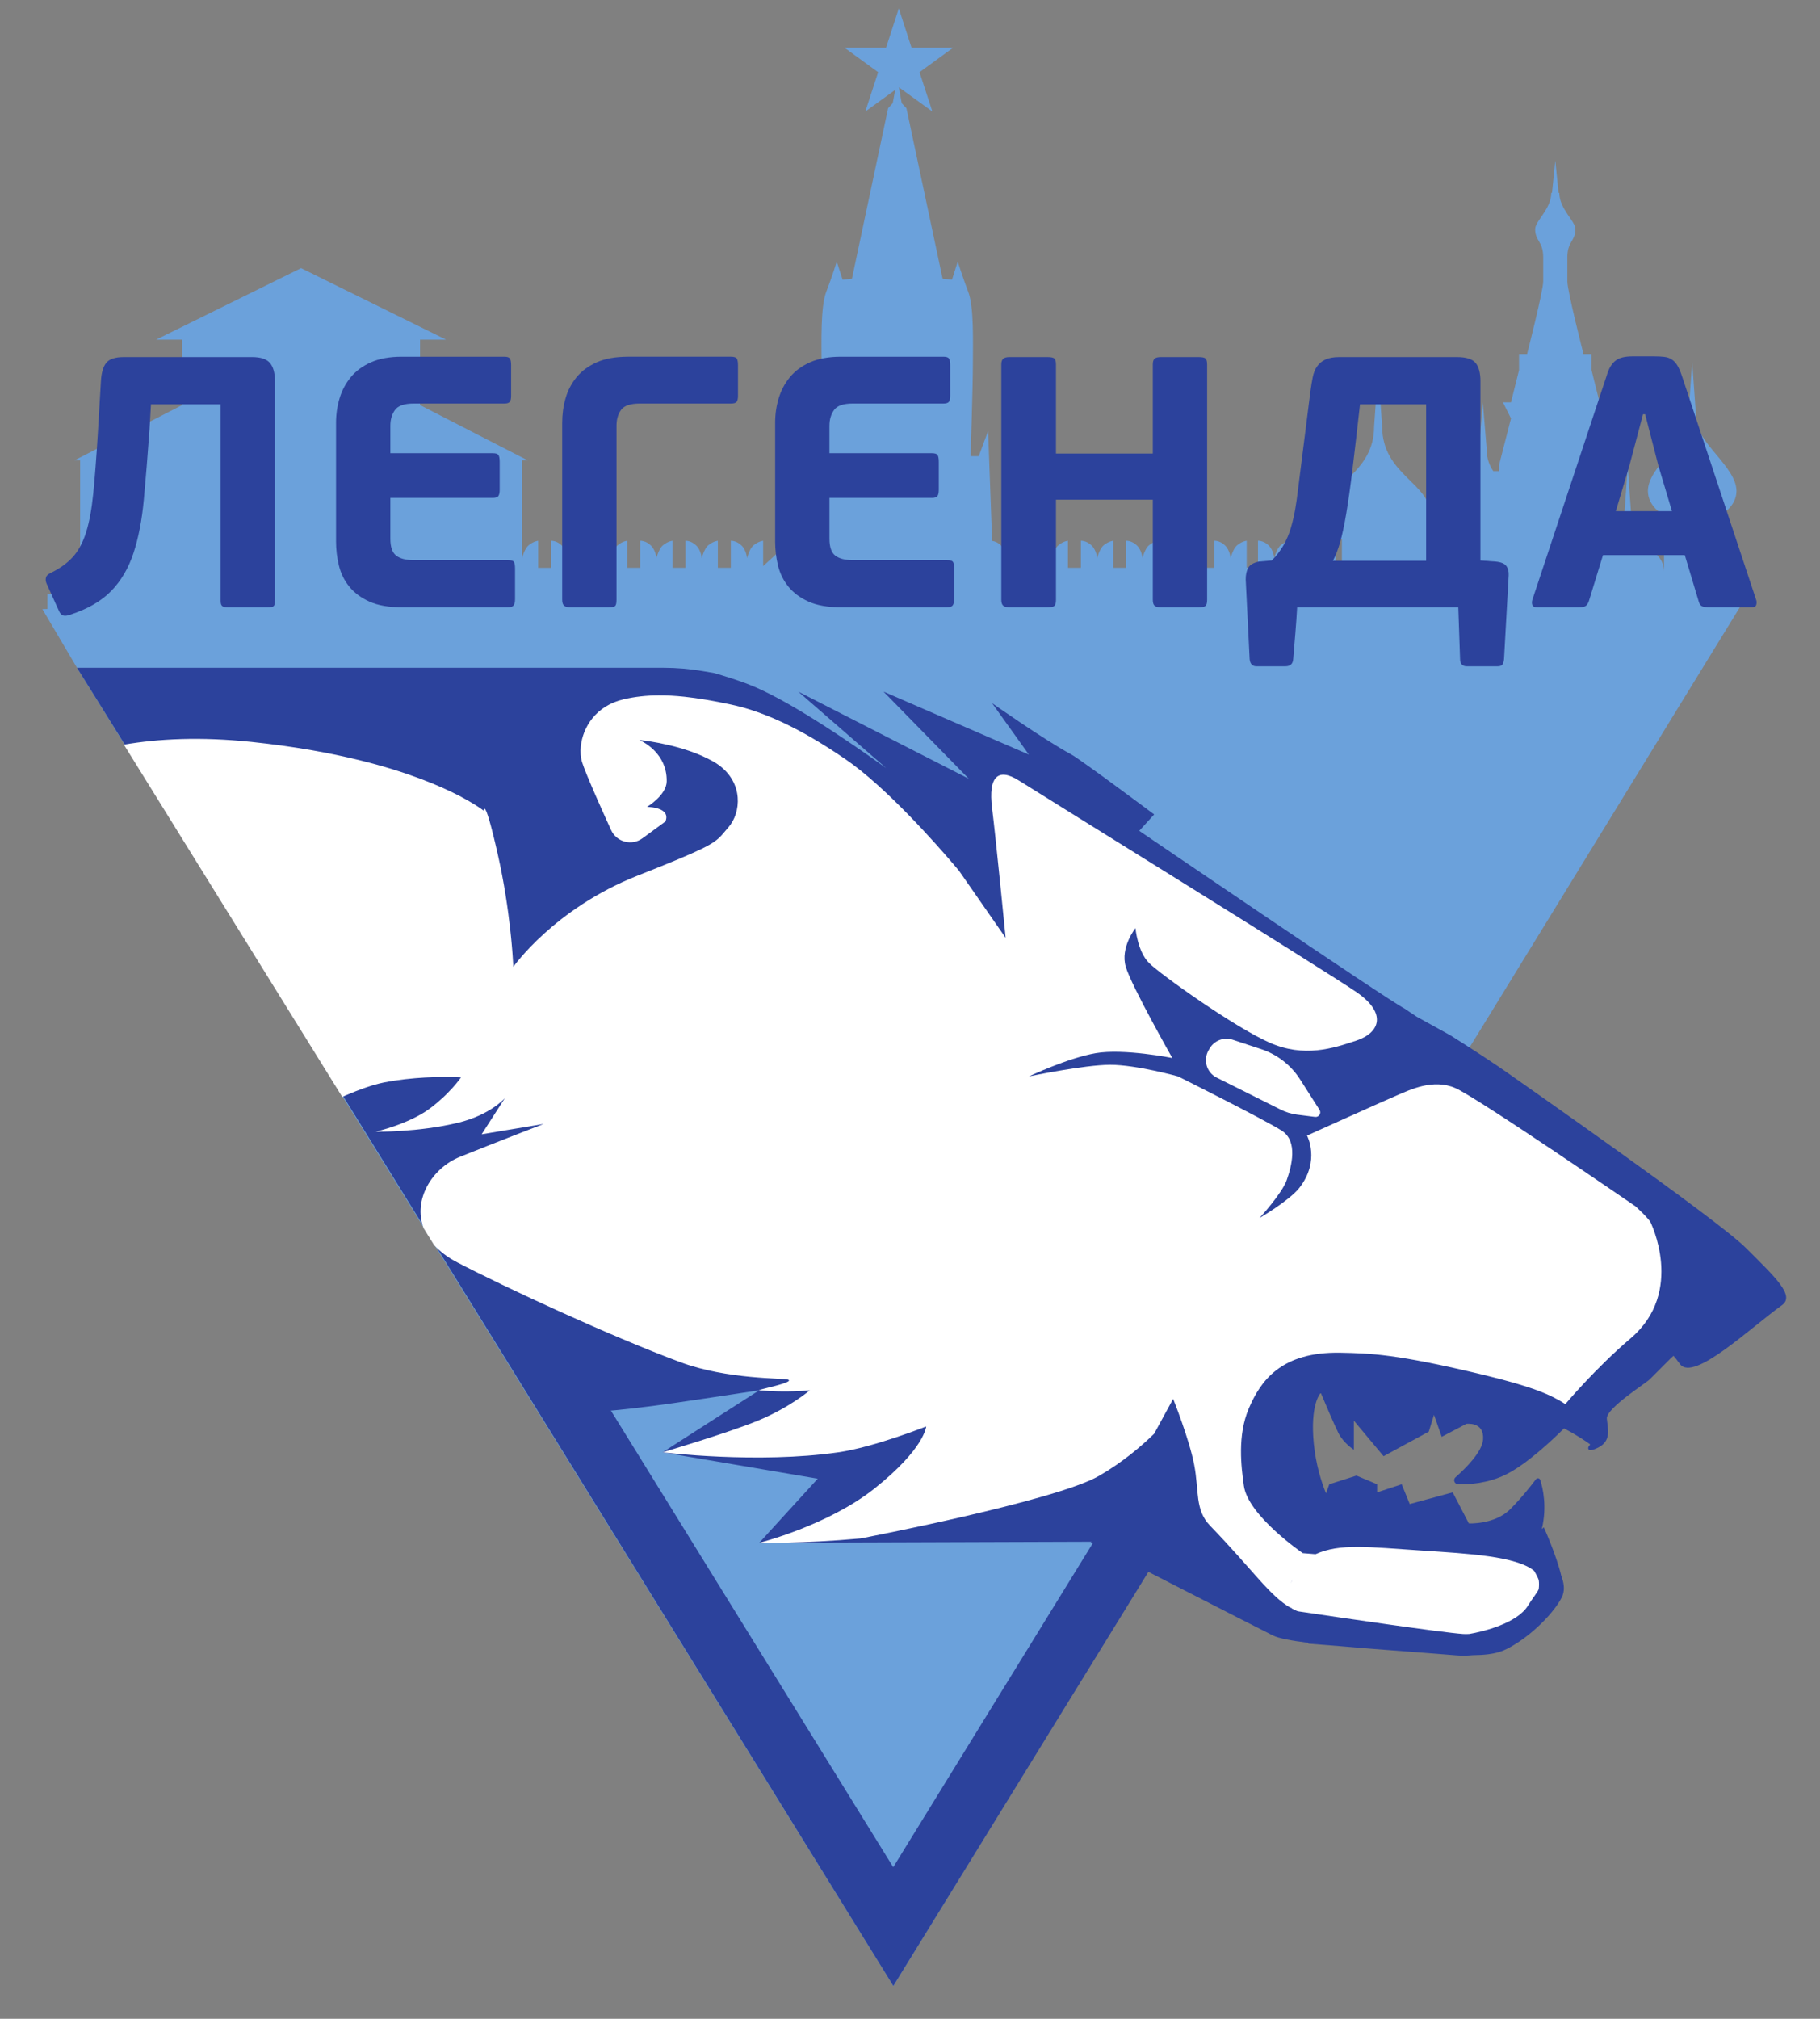 <?xml version="1.0" encoding="UTF-8"?> <svg xmlns="http://www.w3.org/2000/svg" id="master-artboard" viewBox="0 0 46 51" x="0px" y="0px" style="enable-background:new 0 0 336 235.2;" width="46px" height="51px"><rect x="0" y="0" width="46" height="51" fill="#808080" stroke="none"/> <rect id="ee-background" x="0" y="0" width="46" height="51" style="fill: white; fill-opacity: 0; pointer-events: none;"></rect> <g transform="matrix(0.17, 0, 0, 0.17, 0.285, -0)"> <rect id="rect-1" x="0" y="0" width="266.627" height="299.313" style="fill: white; fill-opacity: 0; pointer-events: none;"></rect> <g transform="matrix(0.409, 0, 0, 0.409, -109.024, -189.134)">  <g transform="matrix(1.333,0,0,-1.333,0,1587.4)" id="g10"> <g transform="scale(0.1)" id="g12"> <path id="path14" style="fill:#6ba1db;fill-opacity:1;fill-rule:nonzero;stroke:none" d="M 7123.93,577.902 H 6639.39 V 897.5 h 484.54 V 577.902"></path> <path id="path16" style="fill:#2c429c;fill-opacity:1;fill-rule:nonzero;stroke:none" d="M 7730.69,577.902 H 7246.16 V 897.5 h 484.53 V 577.902"></path> <path id="path18" style="fill:#6ba1db;fill-opacity:1;fill-rule:nonzero;stroke:none" d="m 6263.9,6874.5 c -1.39,-2.67 -2.43,-5.5 -3.16,-8.48 h -0.39 c 0.69,4.06 1.87,6.84 3.55,8.48 z m 453.02,-84.56 -12.6,-1.44 v 27.26 l -21.96,21.96 v 21.96 l -21.96,21.96 v 87.84 l 21.96,21.96 v 21.96 h -24.89 v 21.96 h 2.93 c 0,0 43.92,21.95 43.92,65.87 0,65.88 -109.8,131.76 -109.8,197.63 l -10.98,153.72 -10.98,-153.72 c 0,-65.87 -109.79,-131.75 -109.79,-197.63 0,-43.92 43.91,-65.87 43.91,-65.87 v -21.96 h -21.95 v -21.96 l 21.95,-21.96 v -28.49 -2.74 -56.42 h -0.01 c -0.18,65.68 -87.82,65.75 -87.82,131.57 l -10.98,153.71 -10.98,-153.71 c 0,-22.42 -10.25,-37.15 -23.67,-49.5 v 37.46 l -0.09,0.05 c 1.11,3.66 1.8,7.55 1.8,11.99 v 113.42 c -19.17,76.26 -43.92,172.04 -43.92,172.04 l 21.96,43.92 h -21.96 l -21.96,87.84 v 43.92 h -21.96 c 0,0 -43.91,171.68 -43.91,197.63 0,65.88 0,65.88 0,65.88 0,43.92 21.95,43.92 21.95,76.86 0,21.96 -43.91,54.89 -43.91,98.81 h -2.05 l -8.94,87.84 -8.93,-87.84 h -2.04 c 0,-43.92 -43.92,-76.85 -43.92,-98.81 0,-32.94 21.96,-32.94 21.96,-76.86 0,0 0,0 0,-65.88 0,-25.91 -43.92,-197.63 -43.92,-197.63 h -21.96 v -43.92 l -21.96,-87.84 h -21.96 l 21.96,-43.92 c 0,0 -16.23,-62.82 -32.59,-127.2 v -16.35 h -15.79 c -10.48,15.55 -17.5,33.53 -17.5,55.72 l -10.98,131.75 -10.97,-131.75 c 0,-87.84 -109.8,-109.8 -109.8,-175.68 0,-43.91 21.96,-65.87 21.96,-65.87 v -14.77 c -13.09,11.37 -26.82,10.83 -26.82,10.83 v -73.68 h -6.24 c -6.52,10.41 -10.86,21.72 -10.86,33.7 l -5.79,83.42 c 3.47,7.69 5.79,16.44 5.79,26.37 0,87.84 -131.75,109.8 -131.75,241.56 l -10.99,153.71 -10.97,-153.71 c 0,-131.76 -131.76,-153.72 -131.76,-241.56 0,-43.91 43.92,-65.87 43.92,-65.87 v -77.66 h -1.43 -15.65 v 73.68 c 0,0 -12.09,-0.88 -25.95,-12.19 -11.43,-9.2 -18.16,-35.36 -18.16,-35.36 0,0 -0.88,20.67 -14.75,34.55 -13.78,13.81 -29.34,13.02 -29.34,13.02 v -73.68 h -15.75 -3.96 -15.65 v 73.68 c 0,0 -12.14,-0.88 -26.02,-12.18 -11.34,-9.21 -18.09,-35.37 -18.09,-35.37 0,0 -0.82,20.67 -14.76,34.55 -13.77,13.81 -29.34,13.02 -29.34,13.02 v -73.68 h -19.73 v -0.04 h -11 v 73.68 c 0,0 -12.09,-0.88 -25.95,-12.19 -11.43,-9.2 -18.16,-35.36 -18.16,-35.36 0,0 -0.88,20.67 -14.75,34.55 -13.78,13.81 -29.34,13.02 -29.34,13.02 v -73.68 h -15.75 -3.96 -15.65 v 73.68 c 0,0 -12.14,-0.88 -26.02,-12.18 -11.34,-9.21 -18.09,-35.37 -18.09,-35.37 0,0 -0.82,20.67 -14.76,34.55 -13.77,13.81 -29.34,13.02 -29.34,13.02 v -73.68 h -19.73 v -0.08 h -8.86 v 73.67 c 0,0 -12.1,-0.87 -25.98,-12.18 -11.42,-9.2 -18.14,-35.36 -18.14,-35.36 0,0 -0.83,20.67 -14.73,34.55 -13.81,13.81 -29.32,13.02 -29.32,13.02 v -73.68 h -15.79 -3.94 -15.65 v 73.68 c 0,0 -12.16,-0.88 -25.97,-12.19 -11.41,-9.2 -18.14,-35.36 -18.14,-35.36 0,0 -0.9,20.67 -14.75,34.55 -13.82,13.81 -29.39,13.02 -29.39,13.02 v -73.68 h -15.71 -3.98 -15.65 v 73.68 c 0,0 -12.09,-0.88 -25.95,-12.19 -11.43,-9.2 -18.16,-35.36 -18.16,-35.36 0,0 -0.88,20.67 -14.75,34.55 -13.78,13.81 -29.34,13.02 -29.34,13.02 v -54.36 l -35.36,17.32 v 37.04 c 0,0 -12.14,-0.88 -26.02,-12.18 -5.98,-4.86 -10.67,-14.4 -13.78,-22.36 l -5.84,-3.53 c -1.71,7.24 -5.32,17.19 -13.23,25.07 -8.97,8.99 -18.62,11.76 -24.32,12.62 l -10.99,299.48 -25.48,-68.65 h -22.18 c 0,0 6.19,194.97 6.19,252.75 0,57.78 3.2,153.92 -12.69,195.22 -15.66,41.19 -28.62,82.49 -28.62,82.49 l -15.74,-49.5 -25.5,2.81 -98.69,464.59 -12.85,13.76 -7.71,43.4 91.25,-66.04 -34.95,107.14 91.37,66.61 h -113.1 l -34.8,107.42 -34.87,-107.42 h -112.98 l 91.51,-66.61 -34.95,-107.14 81.39,58.89 -6.67,-36.22 -12.6,-13.76 -98.63,-464.59 -25.44,-2.81 -15.94,49.5 c 0,0 -12.74,-41.3 -28.71,-82.49 -15.94,-41.3 -12.76,-137.41 -12.76,-195.22 0,-57.78 6.43,-252.75 6.43,-252.75 h -22.35 l -25.39,68.65 1.85,-365.14 -71.89,40.74 -47.96,-43.76 v 68.96 c 0,0 -12.09,-0.87 -25.97,-12.18 -11.43,-9.2 -18.14,-35.36 -18.14,-35.36 0,0 -0.84,20.67 -14.73,34.55 -13.81,13.81 -29.32,13.02 -29.32,13.02 v -73.68 h -15.79 -3.94 -15.65 v 73.68 c 0,0 -12.16,-0.88 -25.98,-12.19 -11.4,-9.2 -18.14,-35.36 -18.14,-35.36 0,0 -0.9,20.67 -14.75,34.55 -13.81,13.81 -29.38,13.02 -29.38,13.02 v -73.68 h -15.71 -3.98 -15.65 v 73.68 c 0,0 -12.1,-0.88 -25.95,-12.19 -11.43,-9.2 -18.16,-35.36 -18.16,-35.36 0,0 -0.88,20.67 -14.76,34.55 -13.77,13.81 -29.34,13.02 -29.34,13.02 v -73.68 h -15.75 -3.96 -15.65 v 73.68 c 0,0 -12.14,-0.88 -26.01,-12.18 -11.35,-9.21 -18.1,-35.37 -18.1,-35.37 0,0 -0.82,20.67 -14.75,34.55 -13.77,13.81 -29.34,13.02 -29.34,13.02 v -73.68 h -19.73 v -0.08 h -11.37 v 73.67 c 0,0 -12.09,-0.87 -25.97,-12.18 -11.43,-9.2 -18.14,-35.36 -18.14,-35.36 0,0 -0.84,20.67 -14.73,34.55 -13.81,13.81 -29.32,13.02 -29.32,13.02 v -73.68 h -15.79 -3.94 -15.65 v 73.68 c 0,0 -12.16,-0.88 -25.98,-12.19 -10.68,-8.62 -17.27,-32.13 -18.06,-35.06 v 266.31 h 15.65 l -293.71,150.77 v 178.32 h 71.02 l -395.44,194.95 -395.43,-194.95 h 71.02 v -178.32 l -293.71,-150.77 h 15.65 v -364.16 h -89.35 v -40.83 l -13.71,-0.28 94.51,-160 2226.14,-3592.81 2311.82,3763.48"></path> <path id="path20" style="fill:#2c429c;fill-opacity:1;fill-rule:nonzero;stroke:none" d="M 5613.56,5311.46 4404.82,3350.04 2488.1,6448.13 h 156.41 v 170 h -461.49 l 2222.08,-3591.67 1408.15,2285 h -199.69"></path> <path id="path22" style="fill:#2c429c;fill-opacity:1;fill-rule:nonzero;stroke:none" d="m 6730.41,5037.58 c -79.28,79.28 -618.41,454.56 -655.41,480.99 -21.38,15.26 -85.63,58 -150.35,98.52 l -92.33,51.04 v 0 l -33.81,22.64 c -45.26,22.64 -722.85,484.03 -722.85,484.03 l 40.68,44.7 c 0,0 -200.66,149.77 -225.32,163.05 -74,39.86 -216.71,140.28 -216.71,140.28 l 100.43,-140.28 -396.42,171.66 232.56,-237.51 -465.13,237.51 239.94,-208.56 c -101.97,73.24 -275.07,191.47 -381.73,230.81 -26.7,9.85 -55.88,19.28 -86.86,28.32 l -31.99,5.45 c -35.34,6.02 -71.12,9.04 -106.96,9.04 H 2178.96 l 1138.48,-1828.6 c 36.04,14.72 75.48,27.04 116.59,33.97 l 83.79,-236.51 c 17.32,-1.81 125.5,3.33 286.67,26.67 119.6,17.31 234.96,35.17 234.96,35.17 l -263.69,-169.14 423.23,-71.87 -159.54,-174.8 906.13,3.01 c -0.76,-0.78 -1.45,-1.43 -1.94,-1.68 0,0 452.01,-231.88 497.01,-254.03 15.38,-7.57 49.54,-13.97 94.68,-19.66 l 2.3,-2.49 86.52,-6.84 c 74.14,-6.71 159.86,-12.64 238.62,-18.86 l 78.61,-6.21 c 14.5,-1.14 28.94,-0.91 43.19,0.5 66.85,0.69 87.41,12.12 118.58,31.41 45,27.85 102.5,82.15 125.13,126.86 1.06,1.77 1.83,3.91 2.45,6.25 5.62,16.39 2.4,34.64 -4,51.21 -13.6,57.57 -47.78,132.82 -47.78,132.82 l -5.38,-4.63 c 14.49,61.16 2.77,111.55 -4.32,133.6 -1.68,5.21 -8.48,6.38 -11.78,2 -12.49,-16.57 -39.46,-50.96 -70.14,-81.64 -42.29,-42.28 -112.76,-38.76 -112.76,-38.76 l -44.12,84.71 -117.09,-31.85 -22.03,53.88 -66.95,-22.03 v 22.03 l -56.38,23.64 -73.99,-23.64 -9.04,-24.73 c -12.55,30.96 -27.53,77.76 -33.25,135.29 -10.57,106.31 17.56,136.84 17.56,136.84 0,0 0.68,0.2 1.99,0.53 7.56,-18.04 35.29,-83.78 47.4,-108.01 14.1,-28.19 42.29,-45.81 42.29,-45.81 v 79.29 l 81.04,-96.9 123.33,66.95 14.1,45.81 21.14,-59.91 66.95,35.24 c 0,0 49.33,7.05 45.81,-42.29 -2.46,-34.48 -47.98,-79.3 -75.15,-103.16 -7.39,-6.48 -3.02,-18.64 6.8,-18.97 30.23,-1.02 81.74,1.97 131.78,26.99 55.21,27.61 122.91,90.94 157.32,125.12 38.05,-19.99 62.27,-36.88 71.44,-43.63 -2.66,-4.05 -4.74,-6.56 -4.74,-6.56 0,0 -7.08,-18.34 25.28,-2.69 37.89,18.33 27.44,50.25 24.79,79.32 -2.64,29.07 112.64,100.39 117.92,108.32 l 56.13,56.12 7.65,6.98 c 3.25,-3.43 8.68,-10.12 17.72,-22.47 36.74,-50.21 195.07,101.47 277.95,160.34 36.82,26.15 -18.52,76.52 -97.81,155.81"></path> <path id="path24" style="fill:#ffffff;fill-opacity:1;fill-rule:nonzero;stroke:none" d="m 6468.99,5110.1 v -0.01 c 0.2,-0.24 0.38,-0.5 0.57,-0.74 -0.2,0.24 -0.37,0.5 -0.57,0.75"></path> <path id="path26" style="fill:#ffffff;fill-opacity:1;fill-rule:nonzero;stroke:none" d="m 5489.12,4123.38 c 1.2,3.82 2.69,7.56 4.44,11.25 z m 954,1014.69 -13.99,13.15 c 0,0 -430.78,295.99 -491.56,322.42 -60.78,26.43 -124.21,-5.29 -155.93,-18.5 -31.71,-13.21 -248.42,-111 -248.42,-111 0,0 37,-68.71 -21.14,-142.71 -27.03,-34.4 -108.36,-81.93 -108.36,-81.93 0,0 60.79,66.07 74,103.07 13.22,37 31.71,105.72 -13.21,134.79 -44.93,29.07 -282.78,147.99 -282.78,147.99 0,0 -113.64,31.72 -185,31.72 -71.35,0 -221.99,-31.72 -221.99,-31.72 0,0 105.71,50.22 182.35,63.43 76.64,13.21 208.78,-13.21 208.78,-13.21 0,0 -111,195.56 -126.85,248.42 -15.86,52.86 26.42,105.71 26.42,105.71 0,0 5.29,-63.42 37,-95.14 31.72,-31.71 232.57,-174.42 327.71,-216.71 95.14,-42.28 174.43,-15.86 237.85,5.29 63.43,21.14 84.57,74 0,132.14 -84.57,58.14 -861.55,539.13 -919.69,576.13 -58.14,37 -84.57,10.57 -74,-74 10.57,-84.57 37,-354.13 37,-354.13 l -126.86,182.35 c 0,0 -6.13,7.43 -16.98,20.12 -47.03,54.98 -182.71,208.65 -292.22,283.8 -134.79,92.5 -233.08,132.47 -314.04,149.7 -46.58,9.91 -87.8,17 -125.39,21.01 -25.06,2.68 -48.51,3.98 -70.87,3.83 -33.53,-0.21 -64.58,-3.69 -94.91,-10.68 -77.3,-17.84 -111.49,-77.31 -117.07,-127.11 -1.85,-16.6 -0.53,-32.12 3.43,-44.68 1.25,-3.96 2.98,-8.83 5.1,-14.46 10.59,-28.13 31.02,-75.02 50.93,-119.46 1.99,-4.44 3.98,-8.86 5.95,-13.23 3.94,-8.75 7.82,-17.32 11.55,-25.53 1.87,-4.11 3.7,-8.13 5.48,-12.03 15.04,-32.97 56.57,-43.75 85.79,-22.32 l 62.48,45.82 c 10.91,27.25 -16.92,35.77 -35.37,38.43 -8.39,1.21 -14.84,1.21 -14.84,1.21 0,0 52.86,31.72 53.58,69.23 0.2,10.25 -0.82,19.71 -2.75,28.41 -13.54,60.91 -71.96,84.71 -71.97,84.72 0.06,-0.01 89.05,-8.11 167.94,-41.99 11.27,-4.84 22.34,-10.21 32.91,-16.15 5.29,-2.98 10.22,-6.12 14.82,-9.4 68.97,-49.22 62.15,-130.67 27.47,-170.32 -15.03,-17.17 -21.34,-27.37 -38.77,-39.45 -1.34,-0.93 -2.75,-1.87 -4.23,-2.83 -2.96,-1.91 -6.22,-3.88 -9.86,-5.95 -1.82,-1.03 -3.73,-2.08 -5.74,-3.17 -4.02,-2.16 -8.45,-4.44 -13.36,-6.85 -31.93,-15.71 -84.13,-37.38 -176.47,-73.88 -227.28,-89.86 -338.28,-248.43 -338.28,-248.43 0,0 -0.04,1.25 -0.16,3.66 -0.07,1.61 -0.18,3.73 -0.32,6.33 -0.29,5.2 -0.72,12.34 -1.36,21.17 -0.31,4.42 -0.68,9.26 -1.1,14.49 -0.43,5.24 -0.9,10.86 -1.45,16.86 -0.54,5.99 -1.14,12.35 -1.81,19.04 -0.68,6.69 -1.42,13.72 -2.23,21.05 -6.13,55 -16.51,127.16 -33.85,203.97 -10.41,46.08 -17.99,75.65 -23.52,94.35 -6.14,20.77 -9.74,28.12 -11.85,29.8 -0.43,0.34 -0.79,0.45 -1.1,0.39 -0.15,-0.03 -0.3,-0.1 -0.43,-0.2 -1.31,-1.04 -1.44,-5.42 -1.44,-5.42 0,0 -8.15,6.66 -25.72,17.57 -5.02,3.12 -10.81,6.59 -17.41,10.34 -6.59,3.76 -13.97,7.81 -22.19,12.09 -53.43,27.84 -141.88,65.61 -273.54,97.89 -40.51,9.93 -85.12,19.34 -134.05,27.78 -24.47,4.22 -50.01,8.2 -76.68,11.88 -26.66,3.68 -54.43,7.06 -83.34,10.09 -139.49,14.6 -254.68,8.71 -348.42,-7.38 l 595.5,-960.17 c 5.02,2.21 10.03,4.37 15.03,6.48 29.98,12.67 59.36,23.41 84.88,29.76 4.26,1.06 8.4,2 12.43,2.81 19.82,3.96 39.64,6.93 58.76,9.15 9.57,1.1 18.95,2.02 28.08,2.78 9.13,0.76 17.99,1.35 26.51,1.82 19.87,1.08 37.85,1.45 52.82,1.47 27.81,0.03 45.25,-1.13 45.25,-1.13 0,0 -0.12,-0.18 -0.26,-0.39 -0.05,-0.07 -0.13,-0.18 -0.19,-0.27 -0.14,-0.2 -0.34,-0.49 -0.54,-0.77 -0.18,-0.25 -0.37,-0.52 -0.59,-0.83 -0.15,-0.21 -0.35,-0.49 -0.53,-0.73 -1.1,-1.53 -2.63,-3.58 -4.62,-6.14 -0.1,-0.14 -0.21,-0.27 -0.31,-0.4 -3.85,-4.93 -9.27,-11.54 -16.26,-19.28 v 0 c -4.18,-4.62 -8.93,-9.64 -14.23,-14.95 -0.09,-0.09 -0.18,-0.18 -0.27,-0.27 -1.6,-1.6 -3.26,-3.23 -4.96,-4.87 -0.42,-0.41 -0.86,-0.82 -1.28,-1.23 -1.7,-1.63 -3.43,-3.27 -5.22,-4.93 -10.2,-9.47 -21.94,-19.48 -35.31,-29.51 -56.38,-42.28 -147.99,-63.43 -147.99,-63.43 0,0 116.13,-2.02 225.52,24.67 87.68,21.39 126.85,66.95 126.85,66.95 l -63.43,-98.66 169.14,28.19 c 0,0 -133.1,-51.32 -228.29,-89.63 -76.41,-30.76 -128.55,-116.66 -98.99,-194.61 l 28.18,-45.43 c 15.46,-17.25 36.12,-33.34 63.01,-47.37 130.75,-68.22 416.85,-200.89 608.55,-272.17 127.91,-47.55 280.13,-43.11 293.53,-47.55 22.33,-7.42 -87.12,-28.28 -78.11,-29.13 74.58,-7.05 138.01,0 138.01,0 0,0 -54.5,-46.91 -142.71,-83.25 -79.27,-32.67 -258.99,-85.89 -258.99,-85.89 0,0 258.99,-31.72 479.22,0 97.91,14.1 239.62,70.47 239.62,70.47 0,0 -3.52,-59.9 -140.95,-169.14 -127.28,-101.17 -314.2,-148 -314.2,-148 0,0 116.03,-2.59 276.24,11.94 0.16,0.03 529.71,101.44 649.97,170.36 64.36,36.89 116.21,81.43 150.68,114.98 30.01,54.68 51.81,95.02 51.81,95.02 0,0 44.02,-109.39 57.5,-180 13.49,-70.61 1.45,-122.43 43.16,-165.54 117.42,-121.38 162.86,-192 220.42,-224.35 -0.13,0.5 -0.21,1.02 -0.33,1.53 1.28,-1.26 2.62,-2.49 4.08,-3.57 4.15,-2.19 8.35,-4.22 12.68,-6.03 1.57,-0.44 3.06,-1.02 4.73,-1.27 113.25,-16.79 389.82,-57.31 448.32,-61.49 5.5,-0.39 11.26,-0.31 17.18,0.09 37.71,6.45 129.93,28.82 159.76,76.97 13.89,22.41 24.69,34.13 29.43,45.14 1.04,8.67 1.18,17.12 0.03,24.85 -2.39,6.83 -6.48,14.89 -12.79,25.34 -49.26,39.67 -180,46.67 -304.61,54.89 -148.39,9.8 -224.4,20.15 -291.21,-9.8 l -34.73,2.75 c 0,0 -149.32,101.8 -160.77,183.72 -7.18,51.35 -18.1,137.02 13.61,211.02 31.71,74 87.26,154.97 250.55,151.64 79.45,-1.62 150.62,-2.99 388.17,-60.1 136.85,-32.9 186.38,-55.36 224.44,-79.99 -0.01,0.01 -0.02,0.01 -0.03,0.02 0,0 81.59,97.31 177.91,179.18 149.94,127.44 53.43,318.45 53.34,318.63 -7.94,9.84 -16.55,19.21 -25.87,27.98"></path> <path id="path28" style="fill:#ffffff;fill-opacity:1;fill-rule:nonzero;stroke:none" d="m 5330.39,5605.4 77.74,-25.68 c 43.87,-14.48 81.4,-43.66 106.26,-82.6 l 52.88,-82.85 c 5.73,-8.97 -1.59,-20.56 -12.16,-19.24 l -48.65,6.09 c -15.52,1.93 -30.6,6.5 -44.59,13.49 l -174.94,87.47 c -27.43,13.72 -37.65,47.72 -22.32,74.29 l 2.92,5.06 c 12.62,21.88 38.87,31.88 62.86,23.97"></path> <path id="path30" style="fill:#2c429c;fill-opacity:1;fill-rule:nonzero;stroke:none" d="m 2244.24,7400.82 c 1.29,22.73 6.17,39.29 14.61,49.69 8.44,10.39 24.36,15.59 47.75,15.59 h 349.78 c 23.39,0 39.61,-5.36 48.72,-16.07 9.08,-10.72 13.64,-27.14 13.64,-49.21 V 6801.6 c 0,-7.16 -1.14,-11.86 -3.41,-14.13 -2.29,-2.28 -7.96,-3.41 -17.05,-3.41 h -108.15 c -7.16,0 -12.19,1.13 -15.11,3.41 -2.92,2.27 -4.38,6.97 -4.38,14.13 v 535.89 h -189.99 l -3.9,-68.21 c -5.21,-72.1 -10.4,-136.08 -15.59,-191.94 -5.21,-55.87 -14.61,-104.42 -28.25,-145.67 -13.65,-41.25 -33.96,-75.68 -60.9,-103.28 -26.97,-27.62 -64.48,-49.2 -112.54,-64.79 -7.15,-2.59 -13.15,-3.25 -18.02,-1.95 -4.87,1.31 -8.94,5.85 -12.18,13.64 l -33.13,73.08 c -2.6,5.84 -3.25,11.35 -1.95,16.56 1.29,5.19 5.51,9.41 12.67,12.66 25.33,12.34 45.63,26.95 60.89,43.85 15.26,16.89 27.28,39.29 36.05,67.23 8.77,27.92 15.26,63.17 19.49,105.72 4.21,42.54 8.29,95.32 12.18,158.33 l 8.77,148.1"></path> <path id="path32" style="fill:#2c429c;fill-opacity:1;fill-rule:nonzero;stroke:none" d="m 3369.59,6789.42 c -2.6,-3.58 -7.8,-5.36 -15.59,-5.36 h -288.4 c -36.39,0 -66.1,5.19 -89.15,15.59 -23.07,10.38 -41.42,24.02 -55.06,40.92 -13.63,16.88 -23.06,36.05 -28.25,57.49 -5.21,21.43 -7.79,43.19 -7.79,65.28 v 323.48 c 0,23.39 3.24,45.79 9.74,67.23 6.49,21.44 16.71,40.59 30.69,57.49 13.96,16.88 32.3,30.36 55.05,40.43 22.73,10.07 50.67,15.11 83.79,15.11 h 279.63 c 7.81,0 12.83,-1.63 15.11,-4.88 2.27,-3.25 3.41,-9.42 3.41,-18.51 v -82.82 c 0,-8.45 -1.31,-14.12 -3.9,-17.05 -2.61,-2.92 -7.47,-4.38 -14.62,-4.38 h -247.48 c -25.33,0 -42.22,-5.85 -50.66,-17.54 -8.45,-11.69 -12.67,-25.99 -12.67,-42.87 V 7204 h 279.64 c 7.79,0 12.81,-1.63 15.1,-4.87 2.26,-3.26 3.41,-9.42 3.41,-18.51 v -76 c 0,-7.8 -1.15,-13.49 -3.41,-17.05 -2.29,-3.58 -7.31,-5.36 -15.1,-5.36 h -279.64 v -111.08 c 0,-22.74 5.36,-38.16 16.08,-46.28 10.72,-8.13 26.46,-12.18 47.25,-12.18 H 3354 c 8.44,0 13.8,-1.46 16.07,-4.38 2.28,-2.93 3.42,-9.26 3.42,-19 v -82.82 c 0,-7.8 -1.31,-13.49 -3.9,-17.05"></path> <path id="path34" style="fill:#2c429c;fill-opacity:1;fill-rule:nonzero;stroke:none" d="m 3650.18,6804.52 c 0,-9.1 -1.31,-14.78 -3.9,-17.05 -2.59,-2.28 -8.77,-3.41 -18.51,-3.41 H 3524.5 c -7.81,0 -13.5,1.46 -17.05,4.38 -3.59,2.93 -5.37,8.29 -5.37,16.08 v 482.3 c 0,23.39 3.08,45.79 9.26,67.23 6.16,21.44 16.23,40.59 30.21,57.49 13.95,16.88 32.3,30.36 55.05,40.43 22.72,10.07 50.98,15.11 84.76,15.11 h 280.61 c 8.44,0 13.8,-1.63 16.07,-4.88 2.28,-3.25 3.42,-9.42 3.42,-18.51 v -82.82 c 0,-8.45 -1.31,-14.12 -3.9,-17.05 -2.6,-2.92 -7.8,-4.38 -15.59,-4.38 h -248.46 c -25.33,0 -42.23,-5.7 -50.66,-17.06 -8.45,-11.37 -12.67,-25.82 -12.67,-43.35 v -474.51"></path> <path id="path36" style="fill:#2c429c;fill-opacity:1;fill-rule:nonzero;stroke:none" d="m 4567.03,6789.42 c -2.62,-3.58 -7.81,-5.36 -15.6,-5.36 h -288.4 c -36.39,0 -66.1,5.19 -89.15,15.59 -23.06,10.38 -41.41,24.02 -55.06,40.92 -13.63,16.88 -23.05,36.05 -28.25,57.49 -5.2,21.43 -7.79,43.19 -7.79,65.28 v 323.48 c 0,23.39 3.24,45.79 9.74,67.23 6.49,21.44 16.71,40.59 30.69,57.49 13.96,16.88 32.3,30.36 55.06,40.43 22.72,10.07 50.66,15.11 83.78,15.11 h 279.63 c 7.81,0 12.83,-1.63 15.12,-4.88 2.26,-3.25 3.4,-9.42 3.4,-18.51 v -82.82 c 0,-8.45 -1.31,-14.12 -3.89,-17.05 -2.62,-2.92 -7.48,-4.38 -14.63,-4.38 H 4294.2 c -25.33,0 -42.23,-5.85 -50.66,-17.54 -8.44,-11.69 -12.66,-25.99 -12.66,-42.87 V 7204 h 279.63 c 7.79,0 12.81,-1.63 15.1,-4.87 2.26,-3.26 3.41,-9.42 3.41,-18.51 v -76 c 0,-7.8 -1.15,-13.49 -3.41,-17.05 -2.29,-3.58 -7.31,-5.36 -15.1,-5.36 h -279.63 v -111.08 c 0,-22.74 5.35,-38.16 16.07,-46.28 10.73,-8.13 26.47,-12.18 47.25,-12.18 h 257.23 c 8.43,0 13.8,-1.46 16.07,-4.38 2.29,-2.93 3.42,-9.26 3.42,-19 v -82.82 c 0,-7.8 -1.31,-13.49 -3.89,-17.05"></path> <path id="path38" style="fill:#2c429c;fill-opacity:1;fill-rule:nonzero;stroke:none" d="m 5256.37,6787.96 c -2.93,-2.61 -9.26,-3.9 -19.01,-3.9 h -102.3 c -8.46,0 -14.3,1.46 -17.54,4.38 -3.26,2.93 -4.88,8.29 -4.88,16.08 v 272.82 h -264.05 v -272.82 c 0,-8.45 -1.46,-13.98 -4.37,-16.56 -2.93,-2.61 -9.26,-3.9 -19.01,-3.9 h -103.28 c -7.79,0 -13.49,1.46 -17.05,4.38 -3.57,2.93 -5.35,8.29 -5.35,16.08 v 641.12 c 0,7.79 1.78,13.15 5.35,16.08 3.56,2.92 9.26,4.38 17.05,4.38 h 103.28 c 9.75,0 16.08,-1.31 19.01,-3.9 2.91,-2.6 4.37,-8.13 4.37,-16.56 v -242.61 h 264.05 v 242.61 c 0,7.79 1.62,13.15 4.88,16.08 3.24,2.92 9.08,4.38 17.54,4.38 h 102.3 c 9.75,0 16.08,-1.31 19.01,-3.9 2.91,-2.6 4.37,-8.13 4.37,-16.56 v -641.12 c 0,-8.45 -1.46,-13.98 -4.37,-16.56"></path> <path id="path40" style="fill:#2c429c;fill-opacity:1;fill-rule:nonzero;stroke:none" d="m 5858.01,7337.49 h -180.26 c -7.79,-69.51 -14.61,-128.3 -20.45,-176.36 -5.86,-48.08 -11.54,-88.51 -17.05,-121.3 -5.52,-32.81 -11.21,-59.29 -17.05,-79.41 -5.86,-20.14 -12.34,-36.71 -19.49,-49.7 h 254.3 z m -351.74,-553.43 c -1.31,-23.38 -2.91,-46.77 -4.86,-70.15 -1.96,-23.39 -3.91,-46.77 -5.84,-70.16 -0.67,-13.64 -7.8,-20.46 -21.45,-20.46 h -78.93 c -11.05,0 -17.2,6.5 -18.49,19.49 l -10.72,217.28 c 0,12.98 2.26,23.54 6.81,31.67 4.53,8.11 14.28,13.79 29.24,17.05 l 35.06,2.92 c 12.99,12.98 23.71,26.94 32.17,41.9 8.43,14.93 15.09,30.69 19.96,47.25 4.88,16.56 8.77,33.28 11.7,50.18 2.93,16.88 5.35,33.77 7.3,50.67 l 34.1,269.89 c 1.96,14.28 4.05,27.28 6.33,38.97 2.29,11.69 6.17,21.59 11.7,29.72 5.51,8.12 13.15,14.45 22.89,19 9.75,4.54 22.42,6.82 38.01,6.82 h 320.55 c 25.33,0 42.38,-5.36 51.15,-16.07 8.77,-10.72 13.16,-27.14 13.16,-49.21 V 6911.7 l 40.92,-2.92 c 14.94,-1.31 24.84,-5.36 29.73,-12.18 4.86,-6.82 6.97,-15.44 6.33,-25.82 l -12.68,-228 c -0.64,-6.48 -2.11,-11.36 -4.38,-14.61 -2.28,-3.25 -6.68,-4.88 -13.16,-4.88 h -83.79 c -12.34,0 -18.51,6.82 -18.51,20.46 l -4.87,140.31 h -439.43"></path> <path id="path42" style="fill:#2c429c;fill-opacity:1;fill-rule:nonzero;stroke:none" d="m 6375.37,7046.16 h 152.97 l -37.03,124.2 -36.04,139.85 h -5.86 l -37.01,-139.85 z m 188.05,-119.84 h -223.13 l -37.99,-123.75 c -1.95,-6.5 -4.72,-11.2 -8.3,-14.13 -3.57,-2.92 -9.9,-4.38 -18.98,-4.38 h -114 c -7.15,0 -11.55,1.95 -13.15,5.84 -1.64,3.9 -1.8,8.44 -0.49,13.65 l 202.66,610.91 c 3.24,11.04 6.97,19.98 11.21,26.8 4.22,6.81 9.08,12.17 14.61,16.07 5.51,3.9 12.01,6.66 19.49,8.28 7.46,1.62 16.08,2.44 25.82,2.44 h 58.46 c 11.03,0 20.45,-0.49 28.24,-1.46 7.81,-0.98 14.63,-3.41 20.47,-7.31 5.84,-3.9 10.88,-9.42 15.1,-16.56 4.22,-7.16 8.28,-16.57 12.18,-28.26 l 202.66,-610.91 c 1.29,-3.9 1.29,-8.13 0,-12.67 -1.31,-4.55 -5.53,-6.82 -12.66,-6.82 h -115.95 c -7.15,0 -13.15,0.81 -18.03,2.44 -4.86,1.61 -8.28,5.99 -10.21,13.15 l -38.01,126.67"></path> </g> </g> </g> </g> </svg> 